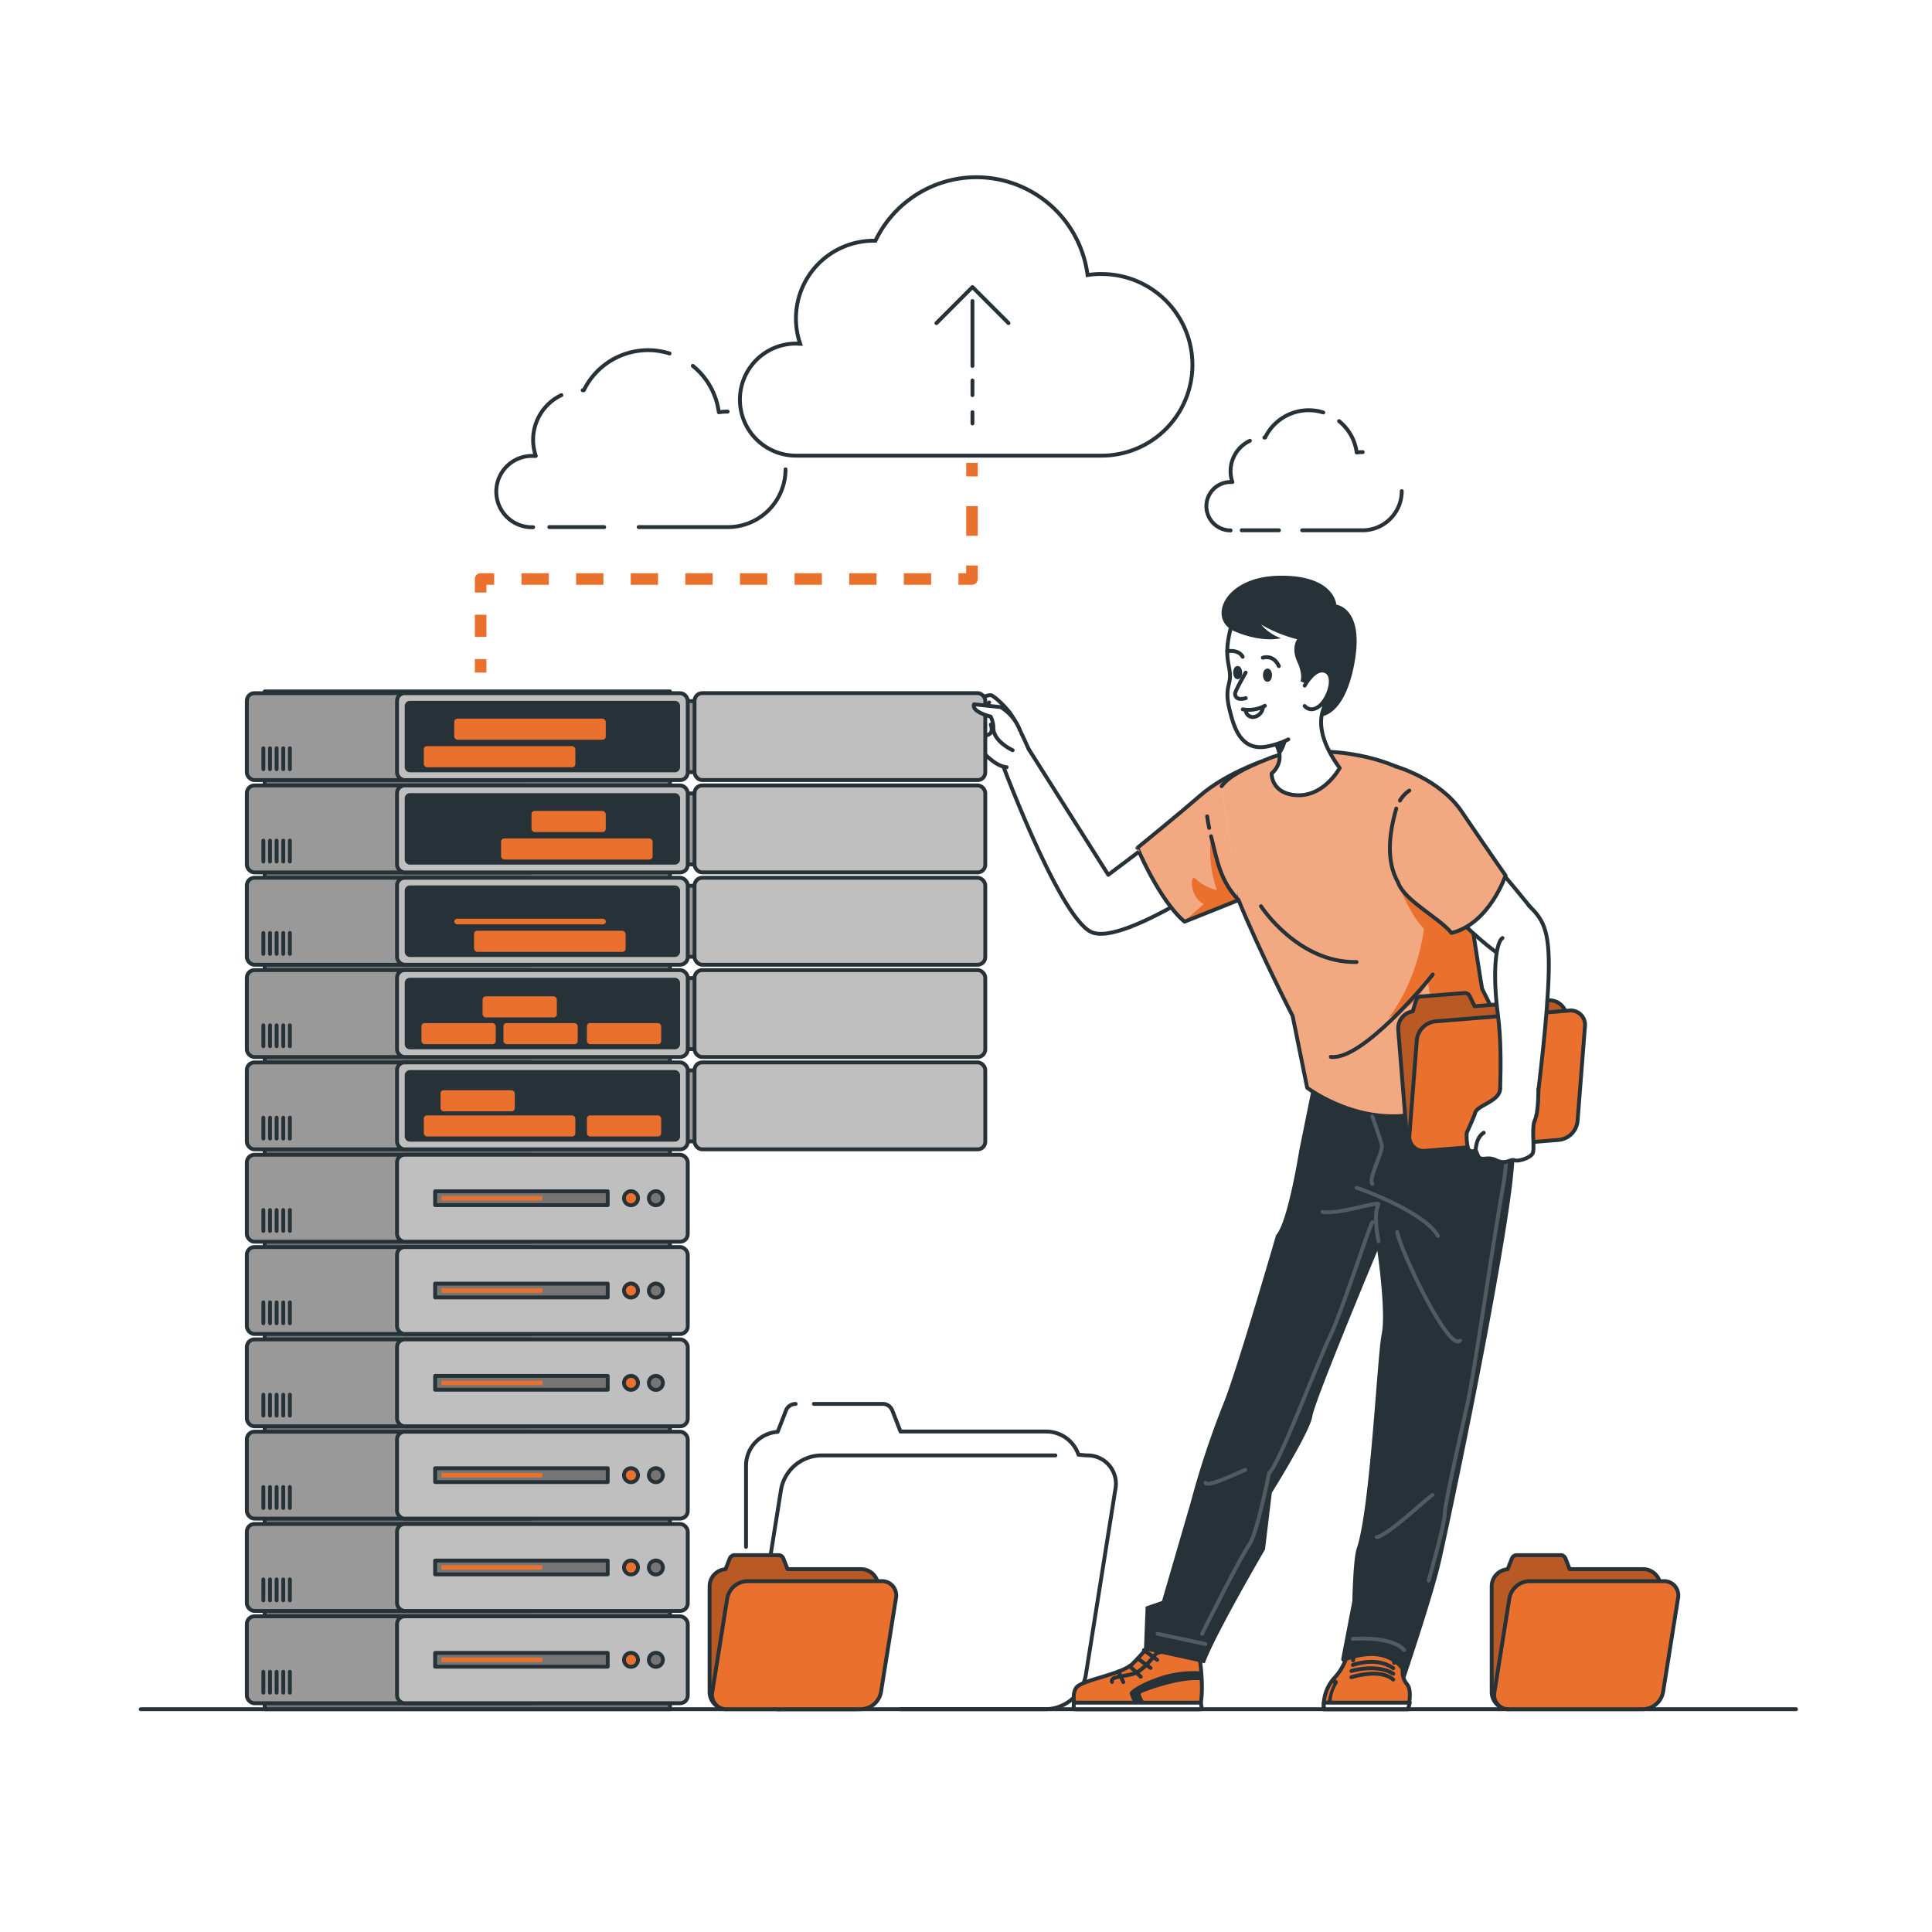 <svg class="animated" id="freepik_stories-memory-storage" xmlns="http://www.w3.org/2000/svg" xmlns:xlink="http://www.w3.org/1999/xlink" viewBox="0 0 500 500" version="1.1" xmlns:svgjs="http://svgjs.com/svgjs"><style>svg#freepik_stories-memory-storage:not(.animated) .animable {opacity: 0;}svg#freepik_stories-memory-storage.animated #freepik--background-simple--inject-2 {animation: 1s 1 forwards cubic-bezier(.36,-0.01,.5,1.38) slideUp;animation-delay: 0s;}svg#freepik_stories-memory-storage.animated #freepik--Floor--inject-2 {animation: 1s 1 forwards cubic-bezier(.36,-0.01,.5,1.38) zoomOut;animation-delay: 0s;}svg#freepik_stories-memory-storage.animated #freepik--Line--inject-2 {animation: 1s 1 forwards cubic-bezier(.36,-0.01,.5,1.38) slideRight,1.5s Infinite  linear floating;animation-delay: 0s,1s;}svg#freepik_stories-memory-storage.animated #freepik--Clouds--inject-2 {animation: 1s 1 forwards cubic-bezier(.36,-0.01,.5,1.38) slideUp;animation-delay: 0s;}svg#freepik_stories-memory-storage.animated #freepik--Folders--inject-2 {animation: 1s 1 forwards cubic-bezier(.36,-0.01,.5,1.38) zoomOut;animation-delay: 0s;}svg#freepik_stories-memory-storage.animated #freepik--Character--inject-2 {animation: 1s 1 forwards cubic-bezier(.36,-0.01,.5,1.38) fadeIn;animation-delay: 0s;}            @keyframes slideUp {                0% {                    opacity: 0;                    transform: translateY(30px);                }                100% {                    opacity: 1;                    transform: inherit;                }            }                    @keyframes zoomOut {                0% {                    opacity: 0;                    transform: scale(1.5);                }                100% {                    opacity: 1;                    transform: scale(1);                }            }                    @keyframes slideRight {                0% {                    opacity: 0;                    transform: translateX(30px);                }                100% {                    opacity: 1;                    transform: translateX(0);                }            }                    @keyframes floating {                0% {                    opacity: 1;                    transform: translateY(0px);                }                50% {                    transform: translateY(-10px);                }                100% {                    opacity: 1;                    transform: translateY(0px);                }            }                    @keyframes fadeIn {                0% {                    opacity: 0;                }                100% {                    opacity: 1;                }            }        .animator-hidden { display: none; }</style><g id="freepik--background-simple--inject-2" class="animable animator-hidden" style="transform-origin: 241.263px 250.609px;"><g id="elx5brg2kp0k"><path d="M67.93,167.09s-27.88,72,11.3,144.5S199.11,422.39,263.7,455.14s131.66,16.8,163.53-36.84-11.84-91.93-11.9-168.42,11.45-96.74-30-161.36-143.06-78.93-219.9-31S67.93,167.09,67.93,167.09Z" style="fill: rgb(255, 255, 255); opacity: 0.7; transform-origin: 248.588px 250.609px;" class="animable" id="elx6zsdmtpte"></path></g><path d="M66.52,95.24a98.56,98.56,0,0,1,11-11.2C106,59.38,146.67,54.68,181.83,65.74s65.26,36.15,89.62,65.39c11.13,13.37,21.71,28.08,36.61,36.25,19.21,10.54,41.46,8.33,62.23,11.43C445.81,190.09,470.42,296,418.82,351.12c-20.34,21.72-48.73,34-75.65,43.17-37.28,12.74-76.28,21.09-115.39,19.53s-78.48-13.5-110-38.31C76.53,343,51.73,290.84,41.4,237.21c-5.23-27.13-7.08-55.37-1.9-82.52C43.67,132.87,52.68,111.75,66.52,95.24Z" style="fill: #EA702D; transform-origin: 241.26px 237.048px;" id="el87vp867vawy" class="animable"></path><g id="ele4e92twjshw"><path d="M370.29,178.81c-20.77-3.1-43-.89-62.23-11.43-14.9-8.17-25.48-22.88-36.61-36.25C247.09,101.89,217,76.8,181.83,65.74S106,59.38,77.51,84a98.56,98.56,0,0,0-11,11.2c-13.84,16.51-22.85,37.63-27,59.45-5.18,27.15-3.33,55.39,1.9,82.52C51.73,290.84,76.53,343,117.8,375.51c31.5,24.81,70.86,36.75,110,38.31s78.11-6.79,115.39-19.53c26.92-9.2,55.31-21.45,75.65-43.17C470.42,296,445.81,190.09,370.29,178.81Z" style="fill: rgb(255, 255, 255); opacity: 0.7; transform-origin: 241.268px 237.047px;" class="animable" id="elkotc2bknn1r"></path></g></g><g id="freepik--Floor--inject-2" class="animable" style="transform-origin: 250.61px 442.34px;"><line x1="36.42" y1="442.34" x2="464.8" y2="442.34" style="fill: none; stroke: rgb(38, 50, 56); stroke-linecap: round; stroke-linejoin: round; transform-origin: 250.61px 442.34px;" id="el10796ppu76j" class="animable"></line></g><g id="freepik--Line--inject-2" class="animable animator-active" style="transform-origin: 187.97px 146.93px;"><line x1="251.55" y1="119.79" x2="251.55" y2="123.29" style="fill: none; stroke: #EA702D; stroke-linejoin: round; stroke-width: 3px; transform-origin: 251.55px 121.54px;" id="elssb4jfnmp0m" class="animable"></line><line x1="251.55" y1="130.98" x2="251.55" y2="142.51" style="fill: none; stroke: #EA702D; stroke-linejoin: round; stroke-width: 3px; stroke-dasharray: 7.685, 7.685; transform-origin: 251.55px 136.745px;" id="elid2p635baz" class="animable"></line><polyline points="251.55 146.35 251.55 149.85 248.05 149.85" style="fill: none; stroke: #EA702D; stroke-linejoin: round; stroke-width: 3px; transform-origin: 249.8px 148.1px;" id="elxqtagcd157e" class="animable"></polyline><line x1="240.98" y1="149.85" x2="131.42" y2="149.85" style="fill: none; stroke: #EA702D; stroke-linejoin: round; stroke-width: 3px; stroke-dasharray: 7.068, 7.068; transform-origin: 186.2px 149.85px;" id="el3pze51ez6a5" class="animable"></line><polyline points="127.89 149.85 124.39 149.85 124.39 153.35" style="fill: none; stroke: #EA702D; stroke-linejoin: round; stroke-width: 3px; transform-origin: 126.14px 151.6px;" id="elu0pwy0albp" class="animable"></polyline><line x1="124.39" y1="159.09" x2="124.39" y2="167.7" style="fill: none; stroke: #EA702D; stroke-linejoin: round; stroke-width: 3px; stroke-dasharray: 5.74, 5.74; transform-origin: 124.39px 163.395px;" id="elgeekrake95h" class="animable"></line><line x1="124.39" y1="170.57" x2="124.39" y2="174.07" style="fill: none; stroke: #EA702D; stroke-linejoin: round; stroke-width: 3px; transform-origin: 124.39px 172.32px;" id="eldukixdde2tp" class="animable"></line></g><g id="freepik--Clouds--inject-2" class="animable" style="transform-origin: 245.603px 91.569px;"><line x1="142.16" y1="136.41" x2="156.37" y2="136.41" style="fill: none; stroke: rgb(38, 50, 56); stroke-linecap: round; stroke-linejoin: round; transform-origin: 149.265px 136.41px;" id="elsnmujj1cnq" class="animable"></line><path d="M145.29,102.26A12.8,12.8,0,0,0,138.67,118c-.23,0-.46,0-.7,0a9.23,9.23,0,1,0,0,18.45" style="fill: none; stroke: rgb(38, 50, 56); stroke-linecap: round; stroke-linejoin: round; transform-origin: 136.863px 119.357px;" id="elblljetxzzdn" class="animable"></path><path d="M173.28,91.48A18.52,18.52,0,0,0,151.09,101h-.3" style="fill: none; stroke: rgb(38, 50, 56); stroke-linecap: round; stroke-linejoin: round; transform-origin: 162.035px 95.813px;" id="elr3pnwa7amu" class="animable"></path><path d="M188.32,106.52a15.72,15.72,0,0,0-2.29.17,18.47,18.47,0,0,0-6.73-12" style="fill: none; stroke: rgb(38, 50, 56); stroke-linecap: round; stroke-linejoin: round; transform-origin: 183.81px 100.69px;" id="elrymmolkc65p" class="animable"></path><path d="M165.29,136.41h23a14.94,14.94,0,0,0,15-14.94" style="fill: none; stroke: rgb(38, 50, 56); stroke-linecap: round; stroke-linejoin: round; transform-origin: 184.29px 128.94px;" id="elz1zbh0wnnhf" class="animable"></path><line x1="321.35" y1="137.24" x2="330.99" y2="137.24" style="fill: none; stroke: rgb(38, 50, 56); stroke-linecap: round; stroke-linejoin: round; transform-origin: 326.17px 137.24px;" id="elxzjqgf76iap" class="animable"></line><path d="M323.47,114.07a8.7,8.7,0,0,0-5,7.86,8.83,8.83,0,0,0,.47,2.82,3.59,3.59,0,0,0-.47,0,6.26,6.26,0,1,0,0,12.52" style="fill: none; stroke: rgb(38, 50, 56); stroke-linecap: round; stroke-linejoin: round; transform-origin: 317.84px 125.67px;" id="elhiuotqfg5gc" class="animable"></path><path d="M342.46,106.75a12.7,12.7,0,0,0-3.77-.58,12.54,12.54,0,0,0-11.28,7.07h-.2" style="fill: none; stroke: rgb(38, 50, 56); stroke-linecap: round; stroke-linejoin: round; transform-origin: 334.835px 109.705px;" id="el45r90m3wbet" class="animable"></path><path d="M352.67,117a11.46,11.46,0,0,0-1.56.11,12.46,12.46,0,0,0-4.56-8.12" style="fill: none; stroke: rgb(38, 50, 56); stroke-linecap: round; stroke-linejoin: round; transform-origin: 349.61px 113.05px;" id="elrsbdx3h0tai" class="animable"></path><path d="M337,137.24h15.63a10.14,10.14,0,0,0,10.14-10.14" style="fill: none; stroke: rgb(38, 50, 56); stroke-linecap: round; stroke-linejoin: round; transform-origin: 349.885px 132.17px;" id="elv2p1fl34iwc" class="animable"></path><path d="M285.06,70.91a23.74,23.74,0,0,0-3.6.27,29,29,0,0,0-54.9-8.88c-.16,0-.31,0-.47,0a20.12,20.12,0,0,0-19,26.68c-.36,0-.73-.06-1.1-.06a14.5,14.5,0,0,0,0,29h79.11a23.49,23.49,0,0,0,0-47Z" style="fill: rgb(255, 255, 255); stroke: rgb(38, 50, 56); stroke-miterlimit: 10; transform-origin: 250.045px 81.894px;" id="elkho9zihxzcc" class="animable"></path><line x1="251.67" y1="94.71" x2="251.67" y2="77.9" style="fill: none; stroke: rgb(38, 50, 56); stroke-linecap: round; stroke-linejoin: round; transform-origin: 251.67px 86.305px;" id="elv7eyuaw1o3s" class="animable"></line><polyline points="261 83.62 251.67 74.29 242.35 83.62" style="fill: none; stroke: rgb(38, 50, 56); stroke-linecap: round; stroke-linejoin: round; transform-origin: 251.675px 78.955px;" id="el1k5qqudugwy" class="animable"></polyline><line x1="251.67" y1="98.47" x2="251.67" y2="102.26" style="fill: none; stroke: rgb(38, 50, 56); stroke-linecap: round; stroke-linejoin: round; transform-origin: 251.67px 100.365px;" id="el1uo6tt38s2c" class="animable"></line><line x1="251.67" y1="106.69" x2="251.67" y2="109.59" style="fill: none; stroke: rgb(38, 50, 56); stroke-linecap: round; stroke-linejoin: round; transform-origin: 251.67px 108.14px;" id="el5yzg30jdpa3" class="animable"></line></g><g id="freepik--Folders--inject-2" class="animable" style="transform-origin: 308.994px 402.832px;"><path d="M221.7,442.34H201.89a7.33,7.33,0,0,1-7.42-8.8l7.67-48.08a10.73,10.73,0,0,1,10.23-8.8h60.76" style="fill: none; stroke: rgb(38, 50, 56); stroke-linecap: round; stroke-linejoin: round; transform-origin: 233.725px 409.502px;" id="elv1zuehpbmgo" class="animable"></path><path d="M210.63,363.32h17.8a2.69,2.69,0,0,1,2.5,1.71l2.12,5.45h37.7a8.83,8.83,0,0,1,8.36,6l2.12.18a7.33,7.33,0,0,1,7.42,8.8L281,433.54a10.75,10.75,0,0,1-10.23,8.8H233.18" style="fill: none; stroke: rgb(38, 50, 56); stroke-linecap: round; stroke-linejoin: round; transform-origin: 249.715px 402.83px;" id="elduqhbxwsdyi" class="animable"></path><path d="M193.07,400.32v-21a8.8,8.8,0,0,1,8.19-8.76l2.15-5.52a2.68,2.68,0,0,1,2.5-1.71" style="fill: none; stroke: rgb(38, 50, 56); stroke-linecap: round; stroke-linejoin: round; transform-origin: 199.49px 381.825px;" id="elios89ukf7qb" class="animable"></path><path d="M201.89,442.34a8.82,8.82,0,0,1-8.82-8.82V414" style="fill: none; stroke: rgb(38, 50, 56); stroke-linecap: round; stroke-linejoin: round; transform-origin: 197.48px 428.17px;" id="elx0d7vomlg2" class="animable"></path><path d="M390.5,442.34a4.45,4.45,0,0,1-4.45-4.45V410.54a4.44,4.44,0,0,1,4.13-4.42l1.09-2.78a1.35,1.35,0,0,1,1.26-.87h11.36a1.35,1.35,0,0,1,1.26.87l1.07,2.75h19a4.45,4.45,0,0,1,4.22,3" style="fill: #EA702D; transform-origin: 407.745px 422.405px;" id="elqthog5uxilb" class="animable"></path><g style="clip-path: url(_.html#freepik--clip-path--inject-2&quot;); transform-origin: 407.745px 422.405px;" id="el5aavnpxjsiv" class="animable"><g id="elne96e97nloj"><path d="M390.5,442.34a4.45,4.45,0,0,1-4.45-4.45V410.54a4.44,4.44,0,0,1,4.13-4.42l1.09-2.78a1.35,1.35,0,0,1,1.26-.87h11.36a1.35,1.35,0,0,1,1.26.87l1.07,2.75h19a4.45,4.45,0,0,1,4.22,3" style="fill-opacity: 0.7; opacity: 0.3; transform-origin: 407.745px 422.405px;" class="animable" id="elpzmszmujcl"></path></g></g><path d="M390.5,442.34a4.45,4.45,0,0,1-4.45-4.45V410.54a4.44,4.44,0,0,1,4.13-4.42l1.09-2.78a1.35,1.35,0,0,1,1.26-.87h11.36a1.35,1.35,0,0,1,1.26.87l1.07,2.75h19a4.45,4.45,0,0,1,4.22,3" style="fill: none; stroke: rgb(38, 50, 56); stroke-linecap: round; stroke-linejoin: round; transform-origin: 407.745px 422.405px;" id="elammu2awjktv" class="animable"></path><path d="M390.5,442.34h34.74a5.41,5.41,0,0,0,5.16-4.44l3.87-24.26a3.69,3.69,0,0,0-3.74-4.44H395.79a5.42,5.42,0,0,0-5.16,4.44l-3.87,24.26A3.69,3.69,0,0,0,390.5,442.34Z" style="fill: #EA702D; stroke: rgb(38, 50, 56); stroke-linecap: round; stroke-linejoin: round; transform-origin: 410.515px 425.77px;" id="elurdtqki7njj" class="animable"></path><path d="M188.09,442.34a4.45,4.45,0,0,1-4.45-4.45V410.54a4.43,4.43,0,0,1,4.13-4.42l1.08-2.78a1.38,1.38,0,0,1,1.27-.87h11.36a1.35,1.35,0,0,1,1.26.87l1.07,2.75h19a4.45,4.45,0,0,1,4.22,3" style="fill: #EA702D; transform-origin: 205.335px 422.405px;" id="el5qvpjrbmvdk" class="animable"></path><g style="clip-path: url(_.html#freepik--clip-path-2--inject-2&quot;); transform-origin: 205.335px 422.405px;" id="elvihycd37pjq" class="animable"><g id="elgbk06zvtt94"><path d="M188.09,442.34a4.45,4.45,0,0,1-4.45-4.45V410.54a4.43,4.43,0,0,1,4.13-4.42l1.08-2.78a1.38,1.38,0,0,1,1.27-.87h11.36a1.35,1.35,0,0,1,1.26.87l1.07,2.75h19a4.45,4.45,0,0,1,4.22,3" style="fill-opacity: 0.7; opacity: 0.3; transform-origin: 205.335px 422.405px;" class="animable" id="eltfyrsfltjdh"></path></g></g><path d="M188.09,442.34a4.45,4.45,0,0,1-4.45-4.45V410.54a4.43,4.43,0,0,1,4.13-4.42l1.08-2.78a1.38,1.38,0,0,1,1.27-.87h11.36a1.35,1.35,0,0,1,1.26.87l1.07,2.75h19a4.45,4.45,0,0,1,4.22,3" style="fill: none; stroke: rgb(38, 50, 56); stroke-linecap: round; stroke-linejoin: round; transform-origin: 205.335px 422.405px;" id="el6w5to9mh14j" class="animable"></path><path d="M188.09,442.34h34.74A5.41,5.41,0,0,0,228,437.9l3.87-24.26a3.69,3.69,0,0,0-3.74-4.44H193.37a5.43,5.43,0,0,0-5.16,4.44l-3.87,24.26A3.7,3.7,0,0,0,188.09,442.34Z" style="fill: #EA702D; stroke: rgb(38, 50, 56); stroke-linecap: round; stroke-linejoin: round; transform-origin: 208.106px 425.77px;" id="el6d03md7i5pk" class="animable"></path></g><g id="freepik--Character--inject-2" class="animable" style="transform-origin: 237.043px 295.667px;"><path d="M310.35,428.21s1.58,9.63,0,14.13H278.48s-1.35-3.37,0-5.49,11.45-3.35,14.59-6.22a54.33,54.33,0,0,0,6.51-7.81Z" style="fill: #EA702D; stroke: rgb(38, 50, 56); stroke-linecap: round; stroke-linejoin: round; transform-origin: 294.466px 432.58px;" id="elbe9jk15f1j" class="animable"></path><polygon points="277.88 440.65 310.77 440.65 311.05 442.34 277.88 442.34 277.88 440.65" style="fill: rgb(255, 255, 255); stroke: rgb(38, 50, 56); stroke-linecap: round; stroke-linejoin: round; transform-origin: 294.465px 441.495px;" id="eln02il62el29" class="animable"></polygon><path d="M302.69,427s-3,.72-3.34.83-3.25,4.61-6.17,5.39-5.84.64-5.39,2.06" style="fill: none; stroke: rgb(38, 50, 56); stroke-linecap: round; stroke-linejoin: round; transform-origin: 295.217px 431.14px;" id="elqrgckgilwue" class="animable"></path><line x1="296.05" y1="427.04" x2="299.47" y2="429.56" style="fill: none; stroke: rgb(38, 50, 56); stroke-linecap: round; stroke-linejoin: round; transform-origin: 297.76px 428.3px;" id="el3kpnjobwwcl" class="animable"></line><line x1="294.47" y1="429.24" x2="297.76" y2="431.66" style="fill: none; stroke: rgb(38, 50, 56); stroke-linecap: round; stroke-linejoin: round; transform-origin: 296.115px 430.45px;" id="elzsi8x0lqumj" class="animable"></line><line x1="292.36" y1="431.18" x2="295.22" y2="433.94" style="fill: none; stroke: rgb(38, 50, 56); stroke-linecap: round; stroke-linejoin: round; transform-origin: 293.79px 432.56px;" id="el7hkr7naks24" class="animable"></line><line x1="289.48" y1="432.58" x2="290.71" y2="435.32" style="fill: none; stroke: rgb(38, 50, 56); stroke-linecap: round; stroke-linejoin: round; transform-origin: 290.095px 433.95px;" id="elht378m7fnem" class="animable"></line><path d="M310.87,432.58A27,27,0,0,0,299.92,434c-5.73,2-7.7,3.76-7.56,4.29s.82,2.09.82,2.09h2.87s-1-1.83-.83-2.09,10-4.08,15.65-3.41Z" style="fill: rgb(38, 50, 56); transform-origin: 301.612px 436.44px;" id="elzhfu7p6drir" class="animable"></path><path d="M364.38,442.34s1.22-4.69-.21-6.42c-2.58-3.12.31-5.74-2.28-6.83l-1.08,1.26c-.21-1.27.39-5.16-4.41-5.66-5.8-.62-5.91,3.61-6.23,5l.1-1.94c-2.48,0-1.19,2.47-4.95,6.51a10.74,10.74,0,0,0-2.71,8.08Z" style="fill: #EA702D; stroke: rgb(38, 50, 56); stroke-linecap: round; stroke-linejoin: round; transform-origin: 353.718px 433.484px;" id="elpuzsi2ru7xc" class="animable"></path><path d="M385.4,263.94c2.68,1.56,9.59,16.28,5.56,45.49s-16.11,86.34-18.14,95.08-9.12,29.75-9.12,29.75S361,425.14,348,430a.66.66,0,0,1-.88-.75l2.87-14.89s.2-10.89,1.13-13.62c3.53-10.28,5.3-50,6.47-55.55s-1.13-21.49-1.13-21.49-16.31,39-16.84,42.86-10.48,19.78-10.48,19.78L327.38,401s-13.24,22.68-15.57,29.45L296.05,427l.44-11.21,4.24-1.46,7.42-25.49a227.11,227.11,0,0,1,8.64-26c3.51-8.86,13.46-43.19,13.46-43.19,3.09-3.36,6-21.94,6-21.94L341,274.3Z" style="fill: rgb(38, 50, 56); transform-origin: 344.122px 349.1px;" id="eldtv9zcbkx4o" class="animable"></path><path d="M319.22,202l-32.4,24.4L266,193.51l-7.8,1s15.53,42.42,24.12,46.65,41-19.23,41-19.23" style="fill: rgb(255, 255, 255); stroke: rgb(38, 50, 56); stroke-linecap: round; stroke-linejoin: round; transform-origin: 290.76px 217.59px;" id="el9ttgwdpv6mg" class="animable"></path><path d="M326.34,197.12s-9.38,3.27-15.67,8.72-16.32,13.59-16.32,13.59S300,233,306.56,238.53l14-5.6Z" style="fill: #EA702D; transform-origin: 310.345px 217.825px;" id="elwp7l4h0t4lr" class="animable"></path><g style="clip-path: url(_.html#freepik--clip-path-3--inject-2&quot;); transform-origin: 310.295px 217.79px;" id="elru8ao4uply" class="animable"><g id="elzvyso2d11bm"><path d="M306.47,238.46l5.12-4.55c-3.54-1.19-3.95-8.41-2-6.33a11.71,11.71,0,0,0,5.34,2.77,31.46,31.46,0,0,1-1.54-13.92,80.83,80.83,0,0,1,2.69,9.57c.65,3.2,3,5.35,4,6.49l6.21-35.37s-9.38,3.27-15.67,8.72-16.32,13.59-16.32,13.59S300,232.83,306.47,238.46Z" style="fill: rgb(255, 255, 255); opacity: 0.4; transform-origin: 310.295px 217.79px;" class="animable" id="el8ogoeh43t2p"></path></g></g><path d="M326.34,197.12s-9.38,3.27-15.67,8.72-16.32,13.59-16.32,13.59S300,233,306.56,238.53l14-5.6Z" style="fill: none; stroke: rgb(38, 50, 56); stroke-linecap: round; stroke-linejoin: round; transform-origin: 310.345px 217.825px;" id="elg0mibtdthrr" class="animable"></path><path d="M320.53,232.93c5.45,13.34,14,30,14,30l3.77,18.59s14.16,10.79,30.4,6.26c19-5.3,22.11-17.33,22.11-17.33l-7.24-14.56c-2.48-14-5.72-47-16.87-54.59s-30.29-8.2-38-5.14c-6.87,2.72-10.68,4.79-12.55,7.3" style="fill: #EA702D; transform-origin: 353.48px 241.664px;" id="elks3kqo1dc68" class="animable"></path><g style="clip-path: url(_.html#freepik--clip-path-4--inject-2&quot;); transform-origin: 353.45px 241.729px;" id="elfh78l3nqol5" class="animable"><g id="el934qryql5wo"><path d="M379.87,275c-17.17,5.55-15.27,1.58-11.34-5.34,3.55-6.26,1-13.57,1.09-15.54-.77,1.52-3.69,6-7.31,7.69-4.66,2.25-3,3,1.08-4.81a54.4,54.4,0,0,0,5.14-16.62c-4.58-4.55-8.19-15.65-8.19-15.65l15-9.19c-2.21-6.43-5-11.69-8.69-14.17-11.16-7.55-30.29-8.2-38-5.14-6.87,2.72-10.68,4.79-12.55,7.3l4.42,29.45c5.45,13.34,14,30,14,30l3.77,18.59s14.16,10.79,30.4,6.26c19-5.3,22.11-17.33,22.11-17.33l-.27-.56A46.24,46.24,0,0,1,379.87,275Z" style="fill: rgb(255, 255, 255); opacity: 0.4; transform-origin: 353.45px 241.729px;" class="animable" id="elqtbzx3n3sg"></path></g></g><path d="M320.53,232.93c5.45,13.34,14,30,14,30l3.77,18.59s14.16,10.79,30.4,6.26c19-5.3,22.11-17.33,22.11-17.33l-7.24-14.56c-2.48-14-5.72-47-16.87-54.59s-30.29-8.2-38-5.14c-6.87,2.72-10.68,4.79-12.55,7.3" style="fill: none; stroke: rgb(38, 50, 56); stroke-linecap: round; stroke-linejoin: round; transform-origin: 353.48px 241.664px;" id="el9u2t1gnm7j" class="animable"></path><path d="M346.71,198.76s-4.18,7.76-11.61,7c-6.18-.61-6-5.59-6-5.59a5.89,5.89,0,0,0,1.86-2.83,5.11,5.11,0,0,0,.19-1.83c-.1-1.54-.88-3.42-3-5.57l-.1-.1a6.42,6.42,0,0,1-1.09-1.4c-3.41-6,8.49-12.79,17.47-7.8C344.41,180.68,337.45,186.05,346.71,198.76Z" style="fill: rgb(255, 255, 255); stroke: rgb(38, 50, 56); stroke-linecap: round; stroke-linejoin: round; transform-origin: 336.536px 192.361px;" id="elmiiagzn28f" class="animable"></path><path d="M333.59,188.23s-.17,4.67-2.44,7.32c-.1-1.54-.88-3.42-3-5.57A5.75,5.75,0,0,1,333.59,188.23Z" style="fill: rgb(38, 50, 56); transform-origin: 330.87px 191.828px;" id="elqcm0334nau" class="animable"></path><path d="M345.82,174.91c3.36-14.43-3.61-20.68-8.18-22.58-7.32-3-16.84,1.74-19,9.75s-.22,9.85-.32,13.13c-.07,2.3-1.49,3.43.08,9.2,1,3.81,2.74,9.92,9.26,8.83a21.8,21.8,0,0,0,5.75-1.88" style="fill: rgb(255, 255, 255); stroke: rgb(38, 50, 56); stroke-linecap: round; stroke-linejoin: round; transform-origin: 332.16px 172.395px;" id="elgbr2f540wjr" class="animable"></path><path d="M326.82,170.22s2.7-1,4.15,2.17" style="fill: none; stroke: rgb(38, 50, 56); stroke-linecap: round; stroke-linejoin: round; transform-origin: 328.895px 171.23px;" id="elx1mrqyn2die" class="animable"></path><path d="M317.61,168.54s2.83-.61,4,1.44" style="fill: none; stroke: rgb(38, 50, 56); stroke-linecap: round; stroke-linejoin: round; transform-origin: 319.61px 169.218px;" id="elrcg2nyrzht" class="animable"></path><path d="M322.37,174.07s-2.79,4.82-2.74,5.48c.14,2.06,2.76,1.13,2.76,1.13" style="fill: none; stroke: rgb(38, 50, 56); stroke-linecap: round; stroke-linejoin: round; transform-origin: 321.01px 177.48px;" id="elinh31q5jwe" class="animable"></path><path d="M327.35,174.73c0,.67.3,1.22.67,1.22s.68-.55.68-1.22-.3-1.21-.68-1.21S327.35,174.06,327.35,174.73Z" style="fill: rgb(38, 50, 56); stroke: rgb(38, 50, 56); stroke-linecap: round; stroke-linejoin: round; transform-origin: 328.025px 174.735px;" id="eltwzckhzysx" class="animable"></path><path d="M319.63,174.07c0,.67.3,1.21.67,1.21s.67-.54.67-1.21-.3-1.22-.67-1.22S319.63,173.4,319.63,174.07Z" style="fill: rgb(38, 50, 56); stroke: rgb(38, 50, 56); stroke-linecap: round; stroke-linejoin: round; transform-origin: 320.3px 174.065px;" id="elw93mr7gvi7" class="animable"></path><path d="M327.35,182.66a8.86,8.86,0,0,1-5.71.92" style="fill: none; stroke: rgb(38, 50, 56); stroke-linecap: round; stroke-linejoin: round; transform-origin: 324.495px 183.186px;" id="elcmd8n66crp" class="animable"></path><path d="M326.82,183.21a2.78,2.78,0,0,1-2.32,2.34,1.85,1.85,0,0,1-2.11-1.79" style="fill: none; stroke: rgb(38, 50, 56); stroke-linecap: round; stroke-linejoin: round; transform-origin: 324.605px 184.389px;" id="el203sxs8pp2" class="animable"></path><path d="M345.84,156.49S345.4,148.76,331,149s-18.65,11.43-11.34,14.46,11.84,1.7,11.84,1.7a12.39,12.39,0,0,1-5.13-3.52,36.75,36.75,0,0,0,9.34,3.81s-1.64,2.15,0,5.75.84,5.14.84,5.14,6.61,1.87,5.51,9c0,0,6.07-.12,8.53-14.1S345.84,156.49,345.84,156.49Z" style="fill: rgb(38, 50, 56); transform-origin: 333.624px 167.167px;" id="ellvhl1xylt6a" class="animable"></path><path d="M337.64,177.44s2.64-4.93,5.41-3.73.84,7.09-1.56,9-3.85,0-3.85,0" style="fill: rgb(255, 255, 255); stroke: rgb(38, 50, 56); stroke-linecap: round; stroke-linejoin: round; transform-origin: 341.026px 178.54px;" id="elbogmk0yblv5" class="animable"></path><path d="M313.42,216.43c1.61,6.49,2.45,11.6,7.11,16.5" style="fill: none; stroke: rgb(38, 50, 56); stroke-linecap: round; stroke-linejoin: round; transform-origin: 316.975px 224.68px;" id="el2z2r38gpubz" class="animable"></path><path d="M312.41,211.27c.13,1,.31,2,.52,3" style="fill: none; stroke: rgb(38, 50, 56); stroke-linecap: round; stroke-linejoin: round; transform-origin: 312.67px 212.77px;" id="el6la1pwlwiqs" class="animable"></path><path d="M368.53,228.87s19.3,20.86,24,20.08,7.21-8.48,6.17-10.61S380.31,216,380.31,216Z" style="fill: rgb(255, 255, 255); stroke: rgb(38, 50, 56); stroke-linecap: round; stroke-linejoin: round; transform-origin: 383.731px 232.486px;" id="ellzgimmyo3k" class="animable"></path><path d="M361.35,209.26c-1.88,6.55-2.67,13.6.46,19.09,1.57,4.7,10.7,9.18,13.83,13.1,9.83-2.4,14-14.88,14-14.88S384,218.5,378.26,210s-17.08-11.65-17.08-11.65" style="fill: #EA702D; transform-origin: 374.67px 219.9px;" id="elym77uyxky7" class="animable"></path><g style="clip-path: url(_.html#freepik--clip-path-5--inject-2&quot;); transform-origin: 374.67px 219.9px;" id="elqvhokqk5fn" class="animable"><g id="elcxaoyal7p36"><path d="M361.35,209.26c-1.88,6.55-2.67,13.6.46,19.09,1.57,4.7,10.7,9.18,13.83,13.1,9.83-2.4,14-14.88,14-14.88S384,218.5,378.26,210s-17.08-11.65-17.08-11.65" style="fill: rgb(255, 255, 255); opacity: 0.4; transform-origin: 374.67px 219.9px;" class="animable" id="elzisrctr1ie"></path></g></g><path d="M361.35,209.26c-1.88,6.55-2.67,13.6.46,19.09,1.57,4.7,10.7,9.18,13.83,13.1,9.83-2.4,14-14.88,14-14.88S384,218.5,378.26,210s-17.08-11.65-17.08-11.65" style="fill: none; stroke: rgb(38, 50, 56); stroke-linecap: round; stroke-linejoin: round; transform-origin: 374.67px 219.9px;" id="elvj02v9sxd9g" class="animable"></path><path d="M266.21,193.88S263,186.35,261,184s-4-4-4.56-4.08c-1.39-.16-5.92,2.35-5.92,2.35s0,1.42,2.45,1.21c0,0-3.54,2.21-3.71,3.94s2,4.18,2.46,5.13A.83.83,0,0,0,253,193s3.82,5.2,7.51,5.56" style="fill: rgb(255, 255, 255); stroke: rgb(38, 50, 56); stroke-linecap: round; stroke-linejoin: round; transform-origin: 257.73px 189.236px;" id="elp47kptmvro8" class="animable"></path><path d="M253,193a2.22,2.22,0,0,0,.5-1.42s1.53,0,1.61-1.34c0,0,2.25.14,1.31-2.72" style="fill: none; stroke: rgb(38, 50, 56); stroke-linecap: round; stroke-linejoin: round; transform-origin: 254.825px 190.26px;" id="elmhtght9m7i" class="animable"></path><path d="M255.1,190.21s-2.55-2.74-2.7-3.8" style="fill: none; stroke: rgb(38, 50, 56); stroke-linecap: round; stroke-linejoin: round; transform-origin: 253.75px 188.31px;" id="elint8qmtb3ma" class="animable"></path><path d="M253.49,191.55s-2.8-2.5-2.65-3.63" style="fill: none; stroke: rgb(38, 50, 56); stroke-linecap: round; stroke-linejoin: round; transform-origin: 252.162px 189.735px;" id="elz2pbwmroo9" class="animable"></path><path d="M256,181.8a4,4,0,0,1-2.78,1.47" style="fill: none; stroke: rgb(38, 50, 56); stroke-linecap: round; stroke-linejoin: round; transform-origin: 254.61px 182.535px;" id="eltris0crht7" class="animable"></path><path d="M255.41,182.42a9.1,9.1,0,0,1,1.3,1.25" style="fill: none; stroke: rgb(38, 50, 56); stroke-linecap: round; stroke-linejoin: round; transform-origin: 256.06px 183.045px;" id="elbvg8il22csr" class="animable"></path><path d="M362.31,207.19a8,8,0,0,1,2.43-2.6" style="fill: none; stroke: rgb(38, 50, 56); stroke-linecap: round; stroke-linejoin: round; transform-origin: 363.525px 205.89px;" id="ellpnf6mibuym" class="animable"></path><polygon points="342.59 440.65 364.86 440.65 364.38 442.34 342.61 442.34 342.59 440.65" style="fill: rgb(255, 255, 255); stroke: rgb(38, 50, 56); stroke-linecap: round; stroke-linejoin: round; transform-origin: 353.725px 441.495px;" id="elyl8714qzii" class="animable"></polygon><path d="M349.74,434.06s7.31-2.42,10.84.61" style="fill: none; stroke: rgb(38, 50, 56); stroke-linecap: round; stroke-linejoin: round; transform-origin: 355.16px 433.907px;" id="eldc99fzolx37" class="animable"></path><path d="M349.74,432.46s6.43-2,10.84.69" style="fill: none; stroke: rgb(38, 50, 56); stroke-linecap: round; stroke-linejoin: round; transform-origin: 355.16px 432.447px;" id="elxajdskhfx6j" class="animable"></path><path d="M350.12,430.89s6.05-2.28,10.46.84" style="fill: none; stroke: rgb(38, 50, 56); stroke-linecap: round; stroke-linejoin: round; transform-origin: 355.35px 430.908px;" id="elzs69tj4ieb9" class="animable"></path><path d="M345.32,434.26l.73.71a.6.6,0,0,1,.08.75,8.94,8.94,0,0,0-1.49,4.93h-1.07a15.54,15.54,0,0,1,1.54-4.91l-.55-.55Z" style="fill: rgb(38, 50, 56); transform-origin: 344.898px 437.455px;" id="eldmtvy6tmg6q" class="animable"></path><path d="M370.79,252.2c-1.26,1.76-18.38,22.43-26.38,21.31" style="fill: none; stroke: rgb(38, 50, 56); stroke-linecap: round; stroke-linejoin: round; transform-origin: 357.6px 262.877px;" id="elvm8phyyvsi" class="animable"></path><path d="M326.34,234.53s9.56,14.74,24.73,14.44" style="fill: none; stroke: rgb(38, 50, 56); stroke-linecap: round; stroke-linejoin: round; transform-origin: 338.705px 241.752px;" id="elltc362n7w5" class="animable"></path><g id="elgv5u45s1xtm"><g style="opacity: 0.2; transform-origin: 344.809px 353.02px;" class="animable" id="elgb451hvuez9"><path d="M351.07,307.39c.88.2,17.69,6.33,21.05,12.46" style="fill: none; stroke: rgb(255, 255, 255); stroke-linecap: round; stroke-linejoin: round; transform-origin: 361.595px 313.62px;" id="elhzaeh4ai0y" class="animable"></path><path d="M355.16,316.29c-.84,1.19-8,23.54-11,29.67s-13.34,33.63-15.71,35.21c0,0-3.17,16-5.15,18.59s-12.21,23.06-12.21,23.06" style="fill: none; stroke: rgb(255, 255, 255); stroke-linecap: round; stroke-linejoin: round; transform-origin: 333.125px 369.555px;" id="el1ipg630iaxj" class="animable"></path><line x1="299.58" y1="422.82" x2="311.99" y2="425.48" style="fill: none; stroke: rgb(255, 255, 255); stroke-linecap: round; stroke-linejoin: round; transform-origin: 305.785px 424.15px;" id="el6krvdd8uvml" class="animable"></line><path d="M350.12,424.15s9.93-.89,13.3,2.89" style="fill: none; stroke: rgb(255, 255, 255); stroke-linecap: round; stroke-linejoin: round; transform-origin: 356.77px 425.549px;" id="el5ua2drdqvn3" class="animable"></path><path d="M361.6,318.86c.83,4.75,13.29,31.06,16.26,28.09" style="fill: none; stroke: rgb(255, 255, 255); stroke-linecap: round; stroke-linejoin: round; transform-origin: 369.73px 333.022px;" id="el5j2km33j276" class="animable"></path><path d="M356.77,321.24s-1.46-6.53-.08-9.5c.53-1.13-10.68,2.77-14.44,1.88" style="fill: none; stroke: rgb(255, 255, 255); stroke-linecap: round; stroke-linejoin: round; transform-origin: 349.51px 316.386px;" id="elj044wbqwyv" class="animable"></path><path d="M355.16,288.91s2,5.62,2.44,7.4S354,305,355.16,306.4" style="fill: none; stroke: rgb(255, 255, 255); stroke-linecap: round; stroke-linejoin: round; transform-origin: 356.292px 297.655px;" id="elwuycm5kpmeo" class="animable"></path><path d="M382.41,283.65s2.77,4.24,2.77,7.37,3.75,4.5,3.75,4.5" style="fill: none; stroke: rgb(255, 255, 255); stroke-linecap: round; stroke-linejoin: round; transform-origin: 385.67px 289.585px;" id="el3i67q0hyryk" class="animable"></path><path d="M388.31,279a72.5,72.5,0,0,1,.62,28.37c-2.77,15.63-7.31,47.47-9.09,55.58s-5.94,26.31-5.94,28.88-4.17,17.21-4.17,17.21" style="fill: none; stroke: rgb(255, 255, 255); stroke-linecap: round; stroke-linejoin: round; transform-origin: 379.884px 344.02px;" id="eln6fks3yhe5j" class="animable"></path><path d="M370.74,386.91c-.6,0-11.67,10.68-14.44,10.87" style="fill: none; stroke: rgb(255, 255, 255); stroke-linecap: round; stroke-linejoin: round; transform-origin: 363.52px 392.345px;" id="elqhy60j2dy0g" class="animable"></path><path d="M322.27,380.38c-.59.2-9.89,4.75-10.28,3.36" style="fill: none; stroke: rgb(255, 255, 255); stroke-linecap: round; stroke-linejoin: round; transform-origin: 317.13px 382.192px;" id="elf7h5cp94aw9" class="animable"></path></g></g><path d="M368.85,297.83a4.45,4.45,0,0,1-4.79-4.08l-2.2-27.27a4.45,4.45,0,0,1,3.76-4.74l.86-2.85a1.36,1.36,0,0,1,1.19-1L379,257a1.35,1.35,0,0,1,1.33.76l1.29,2.65,19-1.52a4.46,4.46,0,0,1,4.45,2.67" style="fill: #EA702D; transform-origin: 383.458px 277.42px;" id="elujfuouwzp5" class="animable"></path><g style="clip-path: url(_.html#freepik--clip-path-6--inject-2&quot;); transform-origin: 383.458px 277.42px;" id="elkzdekofmzt7" class="animable"><g id="elxwxotoe8u3r"><path d="M368.85,297.83a4.45,4.45,0,0,1-4.79-4.08l-2.2-27.27a4.45,4.45,0,0,1,3.76-4.74l.86-2.85a1.36,1.36,0,0,1,1.19-1L379,257a1.35,1.35,0,0,1,1.33.76l1.29,2.65,19-1.52a4.46,4.46,0,0,1,4.45,2.67" style="fill-opacity: 0.7; opacity: 0.3; transform-origin: 383.458px 277.42px;" class="animable" id="elt5gqol54uzh"></path></g></g><path d="M368.85,297.83a4.45,4.45,0,0,1-4.79-4.08l-2.2-27.27a4.45,4.45,0,0,1,3.76-4.74l.86-2.85a1.36,1.36,0,0,1,1.19-1L379,257a1.35,1.35,0,0,1,1.33.76l1.29,2.65,19-1.52a4.46,4.46,0,0,1,4.45,2.67" style="fill: none; stroke: rgb(38, 50, 56); stroke-linecap: round; stroke-linejoin: round; transform-origin: 383.458px 277.42px;" id="elmrj332dkfdk" class="animable"></path><path d="M368.85,297.83,403.48,295a5.43,5.43,0,0,0,4.79-4.84l1.91-24.5a3.7,3.7,0,0,0-4.09-4.12l-34.63,2.79a5.42,5.42,0,0,0-4.79,4.84l-1.91,24.49A3.7,3.7,0,0,0,368.85,297.83Z" style="fill: #EA702D; stroke: rgb(38, 50, 56); stroke-linecap: round; stroke-linejoin: round; transform-origin: 387.467px 279.685px;" id="elkza8di4k3z" class="animable"></path><path d="M395.64,234.35c3.58,3.44,5.43,6.13,5.17,17.31S398.52,279,397.2,290l-9.51,1.45s1.49-17.2,0-28.52c-1.62-12.36-.34-19.28,1.15-20.17" style="fill: rgb(255, 255, 255); stroke: rgb(38, 50, 56); stroke-linecap: round; stroke-linejoin: round; transform-origin: 393.886px 262.9px;" id="elc2326uwzt88" class="animable"></path><path d="M388.23,281.87c-.2,3.21-6.05,4.19-6.48,6.2-.14.66-2.16,5.08-2.16,5.08a14.42,14.42,0,0,0,.27,3.79c.5,1.72,2.05.72,2.05.72l.5,1.22c.79,2,2.27.15,4.79,1.39s3.74-.4,4.71,0,4.14-.59,4.74-1.78-.35-6.45.55-8.54.92-6.32.92-8.08" style="fill: rgb(255, 255, 255); stroke: rgb(38, 50, 56); stroke-linecap: round; stroke-linejoin: round; transform-origin: 388.842px 291.306px;" id="elog3r5pvbqp" class="animable"></path><path d="M381.91,297.66s0-3.23,2.08-4.51" style="fill: rgb(255, 255, 255); stroke: rgb(38, 50, 56); stroke-linecap: round; stroke-linejoin: round; transform-origin: 382.95px 295.405px;" id="el5vhrpk4stx" class="animable"></path><rect x="163.3" y="181.45" width="88.95" height="18.38" style="fill: rgb(153, 153, 153); stroke: rgb(38, 50, 56); stroke-linecap: round; stroke-linejoin: round; transform-origin: 207.775px 190.64px;" id="el3ozm48uewt" class="animable"></rect><rect x="163.3" y="205.34" width="88.95" height="18.38" style="fill: rgb(153, 153, 153); stroke: rgb(38, 50, 56); stroke-linecap: round; stroke-linejoin: round; transform-origin: 207.775px 214.53px;" id="elp9uq9bongx" class="animable"></rect><rect x="163.3" y="229.23" width="88.95" height="18.38" style="fill: rgb(153, 153, 153); stroke: rgb(38, 50, 56); stroke-linecap: round; stroke-linejoin: round; transform-origin: 207.775px 238.42px;" id="el8d8i8n5r6uq" class="animable"></rect><rect x="163.3" y="253.12" width="88.95" height="18.38" style="fill: rgb(153, 153, 153); stroke: rgb(38, 50, 56); stroke-linecap: round; stroke-linejoin: round; transform-origin: 207.775px 262.31px;" id="elq5fvkipo7bo" class="animable"></rect><rect x="163.3" y="277.01" width="88.95" height="18.38" style="fill: rgb(153, 153, 153); stroke: rgb(38, 50, 56); stroke-linecap: round; stroke-linejoin: round; transform-origin: 207.775px 286.2px;" id="el04r91zsky49f" class="animable"></rect><rect x="179.75" y="179.38" width="75.24" height="22.5" rx="1.98" style="fill: rgb(191, 191, 191); stroke: rgb(38, 50, 56); stroke-linecap: round; stroke-linejoin: round; transform-origin: 217.37px 190.63px;" id="elntg5db5n2e9" class="animable"></rect><rect x="179.75" y="203.27" width="75.24" height="22.5" rx="1.98" style="fill: rgb(191, 191, 191); stroke: rgb(38, 50, 56); stroke-linecap: round; stroke-linejoin: round; transform-origin: 217.37px 214.52px;" id="el15aah3hfgvp" class="animable"></rect><rect x="179.75" y="227.17" width="75.24" height="22.5" rx="1.98" style="fill: rgb(191, 191, 191); stroke: rgb(38, 50, 56); stroke-linecap: round; stroke-linejoin: round; transform-origin: 217.37px 238.42px;" id="elja3bltbivt" class="animable"></rect><rect x="179.75" y="251.06" width="75.24" height="22.5" rx="1.98" style="fill: rgb(191, 191, 191); stroke: rgb(38, 50, 56); stroke-linecap: round; stroke-linejoin: round; transform-origin: 217.37px 262.31px;" id="ellle2jxg5ap" class="animable"></rect><rect x="179.75" y="274.95" width="75.24" height="22.5" rx="1.98" style="fill: rgb(191, 191, 191); stroke: rgb(38, 50, 56); stroke-linecap: round; stroke-linejoin: round; transform-origin: 217.37px 286.2px;" id="elcceqfr4e24f" class="animable"></rect><path d="M262.08,194.16s-5.16-2.31-5-6a6.74,6.74,0,0,0-.7-2.71s-5-1.19-4.3-3.18L259,183a11.9,11.9,0,0,1,4.95,6" style="fill: rgb(255, 255, 255); stroke: rgb(38, 50, 56); stroke-linecap: round; stroke-linejoin: round; transform-origin: 257.981px 188.215px;" id="elmqytzjbo5vn" class="animable"></path><rect x="68.5" y="178.94" width="104.88" height="263.4" style="fill: rgb(117, 117, 117); stroke: rgb(38, 50, 56); stroke-linecap: round; stroke-linejoin: round; transform-origin: 120.94px 310.64px;" id="elkfvbbm2ir7i" class="animable"></rect><rect x="63.88" y="179.39" width="75.24" height="22.5" rx="1.98" style="fill: rgb(153, 153, 153); stroke: rgb(38, 50, 56); stroke-linecap: round; stroke-linejoin: round; transform-origin: 101.5px 190.64px;" id="elrikzyc1rfft" class="animable"></rect><rect x="102.75" y="179.39" width="75.24" height="22.5" rx="1.98" style="fill: rgb(191, 191, 191); stroke: rgb(38, 50, 56); stroke-linecap: round; stroke-linejoin: round; transform-origin: 140.37px 190.64px;" id="elfopub8ingfs" class="animable"></rect><path d="M104.74,198.53v-15.8a1.36,1.36,0,0,1,1.36-1.36l68.53,0a1.36,1.36,0,0,1,1.37,1.36l0,15.78a1.36,1.36,0,0,1-1.36,1.36H106.1A1.36,1.36,0,0,1,104.74,198.53Z" style="fill: rgb(38, 50, 56); transform-origin: 140.37px 190.62px;" id="elp0nuqwn1ri" class="animable"></path><rect x="109.18" y="192.6" width="40.22" height="6.46" rx="1.32" style="fill: #EA702D; stroke: rgb(38, 50, 56); stroke-linecap: round; stroke-linejoin: round; transform-origin: 129.29px 195.83px;" id="eloefiinbpayj" class="animable"></rect><rect x="117.05" y="185.48" width="40.22" height="6.46" rx="1.32" style="fill: #EA702D; stroke: rgb(38, 50, 56); stroke-linecap: round; stroke-linejoin: round; transform-origin: 137.16px 188.71px;" id="eltf7tg4wm1yd" class="animable"></rect><rect x="63.88" y="298.85" width="75.24" height="22.5" rx="1.98" style="fill: rgb(153, 153, 153); stroke: rgb(38, 50, 56); stroke-linecap: round; stroke-linejoin: round; transform-origin: 101.5px 310.1px;" id="elgyz1ohyc269" class="animable"></rect><rect x="102.75" y="298.85" width="75.24" height="22.5" rx="1.98" style="fill: rgb(191, 191, 191); stroke: rgb(38, 50, 56); stroke-linecap: round; stroke-linejoin: round; transform-origin: 140.37px 310.1px;" id="elirjiakthrei" class="animable"></rect><rect x="112.61" y="308.31" width="44.66" height="3.57" style="fill: rgb(117, 117, 117); stroke: rgb(38, 50, 56); stroke-linecap: round; stroke-linejoin: round; transform-origin: 134.94px 310.095px;" id="elldg5t3i6xi9" class="animable"></rect><path d="M165.11,310.1a1.81,1.81,0,1,1-1.81-1.81A1.81,1.81,0,0,1,165.11,310.1Z" style="fill: #EA702D; stroke: rgb(38, 50, 56); stroke-linecap: round; stroke-linejoin: round; transform-origin: 163.3px 310.1px;" id="el6wvwtykgyi" class="animable"></path><path d="M171.55,310.1a1.81,1.81,0,1,1-1.81-1.81A1.81,1.81,0,0,1,171.55,310.1Z" style="fill: rgb(117, 117, 117); stroke: rgb(38, 50, 56); stroke-linecap: round; stroke-linejoin: round; transform-origin: 169.74px 310.1px;" id="elnp2gkcrrxb" class="animable"></path><rect x="114.24" y="309.5" width="26.13" height="1.19" style="fill: #EA702D; transform-origin: 127.305px 310.095px;" id="elbm9r5nuo2tg" class="animable"></rect><rect x="63.88" y="322.74" width="75.24" height="22.5" rx="1.98" style="fill: rgb(153, 153, 153); stroke: rgb(38, 50, 56); stroke-linecap: round; stroke-linejoin: round; transform-origin: 101.5px 333.99px;" id="elms9m2r2kaan" class="animable"></rect><rect x="102.75" y="322.74" width="75.24" height="22.5" rx="1.98" style="fill: rgb(191, 191, 191); stroke: rgb(38, 50, 56); stroke-linecap: round; stroke-linejoin: round; transform-origin: 140.37px 333.99px;" id="elf789tne5y5o" class="animable"></rect><rect x="112.61" y="332.2" width="44.66" height="3.57" style="fill: rgb(117, 117, 117); stroke: rgb(38, 50, 56); stroke-linecap: round; stroke-linejoin: round; transform-origin: 134.94px 333.985px;" id="el5n61ct8l8gb" class="animable"></rect><circle cx="163.3" cy="333.99" r="1.81" style="fill: #EA702D; stroke: rgb(38, 50, 56); stroke-linecap: round; stroke-linejoin: round; transform-origin: 163.3px 333.99px;" id="elwpsaqkp6las" class="animable"></circle><path d="M171.55,334a1.81,1.81,0,1,1-1.81-1.81A1.8,1.8,0,0,1,171.55,334Z" style="fill: rgb(117, 117, 117); stroke: rgb(38, 50, 56); stroke-linecap: round; stroke-linejoin: round; transform-origin: 169.74px 334px;" id="elvxc28rhrrj8" class="animable"></path><rect x="114.24" y="333.4" width="26.13" height="1.18" style="fill: #EA702D; transform-origin: 127.305px 333.99px;" id="elc3loel6bz2" class="animable"></rect><rect x="63.88" y="346.63" width="75.24" height="22.5" rx="1.98" style="fill: rgb(153, 153, 153); stroke: rgb(38, 50, 56); stroke-linecap: round; stroke-linejoin: round; transform-origin: 101.5px 357.88px;" id="elru9844mskll" class="animable"></rect><rect x="102.75" y="346.63" width="75.24" height="22.5" rx="1.98" style="fill: rgb(191, 191, 191); stroke: rgb(38, 50, 56); stroke-linecap: round; stroke-linejoin: round; transform-origin: 140.37px 357.88px;" id="eli8awcmgemt" class="animable"></rect><rect x="112.61" y="356.09" width="44.66" height="3.57" style="fill: rgb(117, 117, 117); stroke: rgb(38, 50, 56); stroke-linecap: round; stroke-linejoin: round; transform-origin: 134.94px 357.875px;" id="el3pbi5f0ge83" class="animable"></rect><circle cx="163.3" cy="357.88" r="1.81" style="fill: #EA702D; stroke: rgb(38, 50, 56); stroke-linecap: round; stroke-linejoin: round; transform-origin: 163.3px 357.88px;" id="ele65qihuwgcc" class="animable"></circle><path d="M171.55,357.88a1.81,1.81,0,1,1-1.81-1.8A1.81,1.81,0,0,1,171.55,357.88Z" style="fill: rgb(117, 117, 117); stroke: rgb(38, 50, 56); stroke-linecap: round; stroke-linejoin: round; transform-origin: 169.74px 357.89px;" id="elkupgihh94f" class="animable"></path><rect x="114.24" y="357.29" width="26.13" height="1.18" style="fill: #EA702D; transform-origin: 127.305px 357.88px;" id="ellemnbym0qk9" class="animable"></rect><rect x="63.88" y="370.52" width="75.24" height="22.5" rx="1.98" style="fill: rgb(153, 153, 153); stroke: rgb(38, 50, 56); stroke-linecap: round; stroke-linejoin: round; transform-origin: 101.5px 381.77px;" id="ely3mjnkga13" class="animable"></rect><rect x="102.75" y="370.52" width="75.24" height="22.5" rx="1.98" style="fill: rgb(191, 191, 191); stroke: rgb(38, 50, 56); stroke-linecap: round; stroke-linejoin: round; transform-origin: 140.37px 381.77px;" id="elqcif89zdvo" class="animable"></rect><rect x="112.61" y="379.98" width="44.66" height="3.57" style="fill: rgb(117, 117, 117); stroke: rgb(38, 50, 56); stroke-linecap: round; stroke-linejoin: round; transform-origin: 134.94px 381.765px;" id="el95gh6mkj13i" class="animable"></rect><path d="M165.11,381.77a1.81,1.81,0,1,1-1.81-1.8A1.81,1.81,0,0,1,165.11,381.77Z" style="fill: #EA702D; stroke: rgb(38, 50, 56); stroke-linecap: round; stroke-linejoin: round; transform-origin: 163.3px 381.78px;" id="elftproexb66" class="animable"></path><path d="M171.55,381.77a1.81,1.81,0,1,1-1.81-1.8A1.81,1.81,0,0,1,171.55,381.77Z" style="fill: rgb(117, 117, 117); stroke: rgb(38, 50, 56); stroke-linecap: round; stroke-linejoin: round; transform-origin: 169.74px 381.78px;" id="elnrbrz4or8wb" class="animable"></path><rect x="114.24" y="381.18" width="26.13" height="1.19" style="fill: #EA702D; transform-origin: 127.305px 381.775px;" id="ell3uvytkif0q" class="animable"></rect><rect x="63.88" y="394.41" width="75.24" height="22.5" rx="1.98" style="fill: rgb(153, 153, 153); stroke: rgb(38, 50, 56); stroke-linecap: round; stroke-linejoin: round; transform-origin: 101.5px 405.66px;" id="el3mu6vq0pecv" class="animable"></rect><rect x="102.75" y="394.41" width="75.24" height="22.5" rx="1.98" style="fill: rgb(191, 191, 191); stroke: rgb(38, 50, 56); stroke-linecap: round; stroke-linejoin: round; transform-origin: 140.37px 405.66px;" id="el9o28qbjpu1n" class="animable"></rect><rect x="112.61" y="403.88" width="44.66" height="3.57" style="fill: rgb(117, 117, 117); stroke: rgb(38, 50, 56); stroke-linecap: round; stroke-linejoin: round; transform-origin: 134.94px 405.665px;" id="el5n1tw9zwtd2" class="animable"></rect><circle cx="163.3" cy="405.66" r="1.81" style="fill: #EA702D; stroke: rgb(38, 50, 56); stroke-linecap: round; stroke-linejoin: round; transform-origin: 163.3px 405.66px;" id="elqf1kqhg5qn" class="animable"></circle><path d="M171.55,405.66a1.81,1.81,0,1,1-1.81-1.8A1.81,1.81,0,0,1,171.55,405.66Z" style="fill: rgb(117, 117, 117); stroke: rgb(38, 50, 56); stroke-linecap: round; stroke-linejoin: round; transform-origin: 169.74px 405.67px;" id="elvvg6jqdqpwc" class="animable"></path><rect x="114.24" y="405.07" width="26.13" height="1.18" style="fill: #EA702D; transform-origin: 127.305px 405.66px;" id="elubp5vn5d2gm" class="animable"></rect><rect x="63.88" y="418.3" width="75.24" height="22.5" rx="1.98" style="fill: rgb(153, 153, 153); stroke: rgb(38, 50, 56); stroke-linecap: round; stroke-linejoin: round; transform-origin: 101.5px 429.55px;" id="eliez2mr3mmoc" class="animable"></rect><rect x="102.75" y="418.3" width="75.24" height="22.5" rx="1.98" style="fill: rgb(191, 191, 191); stroke: rgb(38, 50, 56); stroke-linecap: round; stroke-linejoin: round; transform-origin: 140.37px 429.55px;" id="ele33cgy71tpt" class="animable"></rect><rect x="112.61" y="427.77" width="44.66" height="3.57" style="fill: rgb(117, 117, 117); stroke: rgb(38, 50, 56); stroke-linecap: round; stroke-linejoin: round; transform-origin: 134.94px 429.555px;" id="elzwcqw2adky" class="animable"></rect><circle cx="163.3" cy="429.56" r="1.81" style="fill: #EA702D; stroke: rgb(38, 50, 56); stroke-linecap: round; stroke-linejoin: round; transform-origin: 163.3px 429.56px;" id="el5x1pctdfple" class="animable"></circle><path d="M171.55,429.56a1.81,1.81,0,1,1-1.81-1.81A1.81,1.81,0,0,1,171.55,429.56Z" style="fill: rgb(117, 117, 117); stroke: rgb(38, 50, 56); stroke-linecap: round; stroke-linejoin: round; transform-origin: 169.74px 429.56px;" id="elmvukxri57w" class="animable"></path><rect x="114.24" y="428.96" width="26.13" height="1.18" style="fill: #EA702D; transform-origin: 127.305px 429.55px;" id="elwvhp0p05jg8" class="animable"></rect><rect x="63.88" y="274.95" width="75.24" height="22.5" rx="1.98" style="fill: rgb(153, 153, 153); stroke: rgb(38, 50, 56); stroke-linecap: round; stroke-linejoin: round; transform-origin: 101.5px 286.2px;" id="el5h0mgyz9l6a" class="animable"></rect><rect x="102.75" y="274.95" width="75.24" height="22.5" rx="1.98" style="fill: rgb(191, 191, 191); stroke: rgb(38, 50, 56); stroke-linecap: round; stroke-linejoin: round; transform-origin: 140.37px 286.2px;" id="elwr67v09szsd" class="animable"></rect><path d="M104.74,294.09V278.3a1.36,1.36,0,0,1,1.36-1.36h68.53a1.37,1.37,0,0,1,1.37,1.37l0,15.78a1.36,1.36,0,0,1-1.36,1.36H106.1A1.36,1.36,0,0,1,104.74,294.09Z" style="fill: rgb(38, 50, 56); transform-origin: 140.37px 286.195px;" id="eld73yli5smxq" class="animable"></path><rect x="109.18" y="288.16" width="40.22" height="6.46" rx="1.32" style="fill: #EA702D; stroke: rgb(38, 50, 56); stroke-linecap: round; stroke-linejoin: round; transform-origin: 129.29px 291.39px;" id="elabbdrdqriyj" class="animable"></rect><rect x="151.39" y="288.16" width="20.22" height="6.46" rx="1.32" style="fill: #EA702D; stroke: rgb(38, 50, 56); stroke-linecap: round; stroke-linejoin: round; transform-origin: 161.5px 291.39px;" id="elhwv13i4a226" class="animable"></rect><rect x="113.51" y="281.65" width="20.22" height="6.46" rx="1.32" style="fill: #EA702D; stroke: rgb(38, 50, 56); stroke-linecap: round; stroke-linejoin: round; transform-origin: 123.62px 284.88px;" id="elj9gjsr8qu6l" class="animable"></rect><rect x="63.88" y="251.06" width="75.24" height="22.5" rx="1.98" style="fill: rgb(153, 153, 153); stroke: rgb(38, 50, 56); stroke-linecap: round; stroke-linejoin: round; transform-origin: 101.5px 262.31px;" id="el7ljal43dhzx" class="animable"></rect><rect x="102.75" y="251.06" width="75.24" height="22.5" rx="1.98" style="fill: rgb(191, 191, 191); stroke: rgb(38, 50, 56); stroke-linecap: round; stroke-linejoin: round; transform-origin: 140.37px 262.31px;" id="el9zsq4e7f5tv" class="animable"></rect><path d="M104.74,270.2V254.41a1.36,1.36,0,0,1,1.36-1.36h68.53a1.37,1.37,0,0,1,1.37,1.37l0,15.77a1.36,1.36,0,0,1-1.36,1.37H106.1A1.36,1.36,0,0,1,104.74,270.2Z" style="fill: rgb(38, 50, 56); transform-origin: 140.37px 262.305px;" id="elr9c96vvclei" class="animable"></path><rect x="129.79" y="264.27" width="20.22" height="6.46" rx="1.32" style="fill: #EA702D; stroke: rgb(38, 50, 56); stroke-linecap: round; stroke-linejoin: round; transform-origin: 139.9px 267.5px;" id="elax4m7einhvf" class="animable"></rect><rect x="151.39" y="264.27" width="20.22" height="6.46" rx="1.32" style="fill: #EA702D; stroke: rgb(38, 50, 56); stroke-linecap: round; stroke-linejoin: round; transform-origin: 161.5px 267.5px;" id="elsof468ozys9" class="animable"></rect><rect x="108.57" y="264.27" width="20.22" height="6.46" rx="1.32" style="fill: #EA702D; stroke: rgb(38, 50, 56); stroke-linecap: round; stroke-linejoin: round; transform-origin: 118.68px 267.5px;" id="eli96bm94zsff" class="animable"></rect><rect x="124.39" y="257.35" width="20.22" height="6.46" rx="1.32" style="fill: #EA702D; stroke: rgb(38, 50, 56); stroke-linecap: round; stroke-linejoin: round; transform-origin: 134.5px 260.58px;" id="elcpim6fiszmk" class="animable"></rect><rect x="63.88" y="227.17" width="75.24" height="22.5" rx="1.98" style="fill: rgb(153, 153, 153); stroke: rgb(38, 50, 56); stroke-linecap: round; stroke-linejoin: round; transform-origin: 101.5px 238.42px;" id="el5dpsrc7091b" class="animable"></rect><rect x="102.75" y="227.17" width="75.24" height="22.5" rx="1.98" style="fill: rgb(191, 191, 191); stroke: rgb(38, 50, 56); stroke-linecap: round; stroke-linejoin: round; transform-origin: 140.37px 238.42px;" id="elqnyp5o9d7ud" class="animable"></rect><path d="M104.74,246.31V230.52a1.36,1.36,0,0,1,1.36-1.37l68.53,0a1.37,1.37,0,0,1,1.37,1.37l0,15.77a1.36,1.36,0,0,1-1.36,1.37H106.1A1.36,1.36,0,0,1,104.74,246.31Z" style="fill: rgb(38, 50, 56); transform-origin: 140.37px 238.405px;" id="elvphf8h15jk" class="animable"></path><rect x="122.18" y="240.38" width="40.22" height="6.46" rx="1.32" style="fill: #EA702D; stroke: rgb(38, 50, 56); stroke-linecap: round; stroke-linejoin: round; transform-origin: 142.29px 243.61px;" id="elyowvayxy0kp" class="animable"></rect><path d="M156,239.72H118.37a1.32,1.32,0,0,1-1.32-1.32v.18a1.32,1.32,0,0,1,1.32-1.32H156a1.32,1.32,0,0,1,1.31,1.32v-.18A1.32,1.32,0,0,1,156,239.72Z" style="fill: #EA702D; stroke: rgb(38, 50, 56); stroke-linecap: round; stroke-linejoin: round; transform-origin: 137.18px 238.49px;" id="el67p188ejstl" class="animable"></path><rect x="63.88" y="203.28" width="75.24" height="22.5" rx="1.98" style="fill: rgb(153, 153, 153); stroke: rgb(38, 50, 56); stroke-linecap: round; stroke-linejoin: round; transform-origin: 101.5px 214.53px;" id="elw4zunu9kj2" class="animable"></rect><rect x="102.75" y="203.28" width="75.24" height="22.5" rx="1.98" style="fill: rgb(191, 191, 191); stroke: rgb(38, 50, 56); stroke-linecap: round; stroke-linejoin: round; transform-origin: 140.37px 214.53px;" id="elcr20budrbr6" class="animable"></rect><path d="M104.74,222.42V206.63a1.36,1.36,0,0,1,1.36-1.37l68.53,0a1.36,1.36,0,0,1,1.37,1.36l0,15.78a1.36,1.36,0,0,1-1.36,1.36H106.1A1.36,1.36,0,0,1,104.74,222.42Z" style="fill: rgb(38, 50, 56); transform-origin: 140.37px 214.51px;" id="elpcc083p877k" class="animable"></path><rect x="129.18" y="216.49" width="40.22" height="6.46" rx="1.32" style="fill: #EA702D; stroke: rgb(38, 50, 56); stroke-linecap: round; stroke-linejoin: round; transform-origin: 149.29px 219.72px;" id="elnzv1d1vgjh9" class="animable"></rect><rect x="137.05" y="209.37" width="20.22" height="6.46" rx="1.32" style="fill: #EA702D; stroke: rgb(38, 50, 56); stroke-linecap: round; stroke-linejoin: round; transform-origin: 147.16px 212.6px;" id="elrg7qoayv2gh" class="animable"></rect><line x1="68.16" y1="193.65" x2="68.16" y2="199.06" style="fill: none; stroke: rgb(38, 50, 56); stroke-linecap: round; stroke-linejoin: round; transform-origin: 68.16px 196.355px;" id="elrm340q454f" class="animable"></line><line x1="69.88" y1="193.65" x2="69.88" y2="199.06" style="fill: none; stroke: rgb(38, 50, 56); stroke-linecap: round; stroke-linejoin: round; transform-origin: 69.88px 196.355px;" id="elzr6bp1xec37" class="animable"></line><line x1="71.59" y1="193.65" x2="71.59" y2="199.06" style="fill: none; stroke: rgb(38, 50, 56); stroke-linecap: round; stroke-linejoin: round; transform-origin: 71.59px 196.355px;" id="eltn5t2y5bur" class="animable"></line><line x1="73.31" y1="193.65" x2="73.31" y2="199.06" style="fill: none; stroke: rgb(38, 50, 56); stroke-linecap: round; stroke-linejoin: round; transform-origin: 73.31px 196.355px;" id="elvwo70a5wc1h" class="animable"></line><line x1="75.02" y1="193.65" x2="75.02" y2="199.06" style="fill: none; stroke: rgb(38, 50, 56); stroke-linecap: round; stroke-linejoin: round; transform-origin: 75.02px 196.355px;" id="el4231kk2nfnu" class="animable"></line><line x1="68.16" y1="432.65" x2="68.16" y2="438.06" style="fill: none; stroke: rgb(38, 50, 56); stroke-linecap: round; stroke-linejoin: round; transform-origin: 68.16px 435.355px;" id="elrsv8udb973" class="animable"></line><line x1="69.88" y1="432.65" x2="69.88" y2="438.06" style="fill: none; stroke: rgb(38, 50, 56); stroke-linecap: round; stroke-linejoin: round; transform-origin: 69.88px 435.355px;" id="el3lti40ixnsq" class="animable"></line><line x1="71.59" y1="432.65" x2="71.59" y2="438.06" style="fill: none; stroke: rgb(38, 50, 56); stroke-linecap: round; stroke-linejoin: round; transform-origin: 71.59px 435.355px;" id="elpjvcome6q2" class="animable"></line><line x1="73.31" y1="432.65" x2="73.31" y2="438.06" style="fill: none; stroke: rgb(38, 50, 56); stroke-linecap: round; stroke-linejoin: round; transform-origin: 73.31px 435.355px;" id="elm2l7if5ain" class="animable"></line><line x1="75.02" y1="432.65" x2="75.02" y2="438.06" style="fill: none; stroke: rgb(38, 50, 56); stroke-linecap: round; stroke-linejoin: round; transform-origin: 75.02px 435.355px;" id="elnvm88729bpq" class="animable"></line><line x1="68.16" y1="408.75" x2="68.16" y2="414.16" style="fill: none; stroke: rgb(38, 50, 56); stroke-linecap: round; stroke-linejoin: round; transform-origin: 68.16px 411.455px;" id="eltffrdzwqktm" class="animable"></line><line x1="69.88" y1="408.75" x2="69.88" y2="414.16" style="fill: none; stroke: rgb(38, 50, 56); stroke-linecap: round; stroke-linejoin: round; transform-origin: 69.88px 411.455px;" id="el6rxbt5r5v04" class="animable"></line><line x1="71.59" y1="408.75" x2="71.59" y2="414.16" style="fill: none; stroke: rgb(38, 50, 56); stroke-linecap: round; stroke-linejoin: round; transform-origin: 71.59px 411.455px;" id="el0v0bb1wuimhk" class="animable"></line><line x1="73.31" y1="408.75" x2="73.31" y2="414.16" style="fill: none; stroke: rgb(38, 50, 56); stroke-linecap: round; stroke-linejoin: round; transform-origin: 73.31px 411.455px;" id="elifuux4wv0e" class="animable"></line><line x1="75.02" y1="408.75" x2="75.02" y2="414.16" style="fill: none; stroke: rgb(38, 50, 56); stroke-linecap: round; stroke-linejoin: round; transform-origin: 75.02px 411.455px;" id="el9wfy6bjhylt" class="animable"></line><line x1="68.16" y1="384.85" x2="68.16" y2="390.26" style="fill: none; stroke: rgb(38, 50, 56); stroke-linecap: round; stroke-linejoin: round; transform-origin: 68.16px 387.555px;" id="elq2caaoxnjg" class="animable"></line><line x1="69.88" y1="384.85" x2="69.88" y2="390.26" style="fill: none; stroke: rgb(38, 50, 56); stroke-linecap: round; stroke-linejoin: round; transform-origin: 69.88px 387.555px;" id="el4iy0yev1iz9" class="animable"></line><line x1="71.59" y1="384.85" x2="71.59" y2="390.26" style="fill: none; stroke: rgb(38, 50, 56); stroke-linecap: round; stroke-linejoin: round; transform-origin: 71.59px 387.555px;" id="ell5tkzkrkbv" class="animable"></line><line x1="73.31" y1="384.85" x2="73.31" y2="390.26" style="fill: none; stroke: rgb(38, 50, 56); stroke-linecap: round; stroke-linejoin: round; transform-origin: 73.31px 387.555px;" id="elzbzuz13nogb" class="animable"></line><line x1="75.02" y1="384.85" x2="75.02" y2="390.26" style="fill: none; stroke: rgb(38, 50, 56); stroke-linecap: round; stroke-linejoin: round; transform-origin: 75.02px 387.555px;" id="elm90w9qtlv1r" class="animable"></line><line x1="68.16" y1="360.95" x2="68.16" y2="366.36" style="fill: none; stroke: rgb(38, 50, 56); stroke-linecap: round; stroke-linejoin: round; transform-origin: 68.16px 363.655px;" id="elrposh3s3ezf" class="animable"></line><line x1="69.88" y1="360.95" x2="69.88" y2="366.36" style="fill: none; stroke: rgb(38, 50, 56); stroke-linecap: round; stroke-linejoin: round; transform-origin: 69.88px 363.655px;" id="eldex03h11zgu" class="animable"></line><line x1="71.59" y1="360.95" x2="71.59" y2="366.36" style="fill: none; stroke: rgb(38, 50, 56); stroke-linecap: round; stroke-linejoin: round; transform-origin: 71.59px 363.655px;" id="ellmzmo9tqu8a" class="animable"></line><line x1="73.31" y1="360.95" x2="73.31" y2="366.36" style="fill: none; stroke: rgb(38, 50, 56); stroke-linecap: round; stroke-linejoin: round; transform-origin: 73.31px 363.655px;" id="el9vr0wtjcbnr" class="animable"></line><line x1="75.02" y1="360.95" x2="75.02" y2="366.36" style="fill: none; stroke: rgb(38, 50, 56); stroke-linecap: round; stroke-linejoin: round; transform-origin: 75.02px 363.655px;" id="elxoja19laxab" class="animable"></line><line x1="68.16" y1="337.05" x2="68.16" y2="342.46" style="fill: none; stroke: rgb(38, 50, 56); stroke-linecap: round; stroke-linejoin: round; transform-origin: 68.16px 339.755px;" id="el8bbm1jswlei" class="animable"></line><line x1="69.88" y1="337.05" x2="69.88" y2="342.46" style="fill: none; stroke: rgb(38, 50, 56); stroke-linecap: round; stroke-linejoin: round; transform-origin: 69.88px 339.755px;" id="elt6by4dpy88" class="animable"></line><line x1="71.59" y1="337.05" x2="71.59" y2="342.46" style="fill: none; stroke: rgb(38, 50, 56); stroke-linecap: round; stroke-linejoin: round; transform-origin: 71.59px 339.755px;" id="elahxi6iw1wl" class="animable"></line><line x1="73.31" y1="337.05" x2="73.31" y2="342.46" style="fill: none; stroke: rgb(38, 50, 56); stroke-linecap: round; stroke-linejoin: round; transform-origin: 73.31px 339.755px;" id="elm1uumf7mno9" class="animable"></line><line x1="75.02" y1="337.05" x2="75.02" y2="342.46" style="fill: none; stroke: rgb(38, 50, 56); stroke-linecap: round; stroke-linejoin: round; transform-origin: 75.02px 339.755px;" id="elg5a708uox4p" class="animable"></line><line x1="68.16" y1="313.15" x2="68.16" y2="318.56" style="fill: none; stroke: rgb(38, 50, 56); stroke-linecap: round; stroke-linejoin: round; transform-origin: 68.16px 315.855px;" id="elw0c3euxn3d" class="animable"></line><line x1="69.88" y1="313.15" x2="69.88" y2="318.56" style="fill: none; stroke: rgb(38, 50, 56); stroke-linecap: round; stroke-linejoin: round; transform-origin: 69.88px 315.855px;" id="el544eh7sikn8" class="animable"></line><line x1="71.59" y1="313.15" x2="71.59" y2="318.56" style="fill: none; stroke: rgb(38, 50, 56); stroke-linecap: round; stroke-linejoin: round; transform-origin: 71.59px 315.855px;" id="el6hygd4d74kp" class="animable"></line><line x1="73.31" y1="313.15" x2="73.31" y2="318.56" style="fill: none; stroke: rgb(38, 50, 56); stroke-linecap: round; stroke-linejoin: round; transform-origin: 73.31px 315.855px;" id="eljmhmeau590d" class="animable"></line><line x1="75.02" y1="313.15" x2="75.02" y2="318.56" style="fill: none; stroke: rgb(38, 50, 56); stroke-linecap: round; stroke-linejoin: round; transform-origin: 75.02px 315.855px;" id="elnrcmatj9yxt" class="animable"></line><line x1="68.16" y1="289.25" x2="68.16" y2="294.66" style="fill: none; stroke: rgb(38, 50, 56); stroke-linecap: round; stroke-linejoin: round; transform-origin: 68.16px 291.955px;" id="eldb75ctz2m8l" class="animable"></line><line x1="69.88" y1="289.25" x2="69.88" y2="294.66" style="fill: none; stroke: rgb(38, 50, 56); stroke-linecap: round; stroke-linejoin: round; transform-origin: 69.88px 291.955px;" id="el7izuvit7p2u" class="animable"></line><line x1="71.59" y1="289.25" x2="71.59" y2="294.66" style="fill: none; stroke: rgb(38, 50, 56); stroke-linecap: round; stroke-linejoin: round; transform-origin: 71.59px 291.955px;" id="elvth8334wjxm" class="animable"></line><line x1="73.31" y1="289.25" x2="73.31" y2="294.66" style="fill: none; stroke: rgb(38, 50, 56); stroke-linecap: round; stroke-linejoin: round; transform-origin: 73.31px 291.955px;" id="el710lf60h56" class="animable"></line><line x1="75.02" y1="289.25" x2="75.02" y2="294.66" style="fill: none; stroke: rgb(38, 50, 56); stroke-linecap: round; stroke-linejoin: round; transform-origin: 75.02px 291.955px;" id="eldphtw8vtg3u" class="animable"></line><line x1="68.16" y1="265.35" x2="68.16" y2="270.76" style="fill: none; stroke: rgb(38, 50, 56); stroke-linecap: round; stroke-linejoin: round; transform-origin: 68.16px 268.055px;" id="el544nfrvo6ax" class="animable"></line><line x1="69.88" y1="265.35" x2="69.88" y2="270.76" style="fill: none; stroke: rgb(38, 50, 56); stroke-linecap: round; stroke-linejoin: round; transform-origin: 69.88px 268.055px;" id="elhs065qnlrfl" class="animable"></line><line x1="71.59" y1="265.35" x2="71.59" y2="270.76" style="fill: none; stroke: rgb(38, 50, 56); stroke-linecap: round; stroke-linejoin: round; transform-origin: 71.59px 268.055px;" id="elbjor113qds" class="animable"></line><line x1="73.31" y1="265.35" x2="73.31" y2="270.76" style="fill: none; stroke: rgb(38, 50, 56); stroke-linecap: round; stroke-linejoin: round; transform-origin: 73.31px 268.055px;" id="elep0qc4zcnjj" class="animable"></line><line x1="75.02" y1="265.35" x2="75.02" y2="270.76" style="fill: none; stroke: rgb(38, 50, 56); stroke-linecap: round; stroke-linejoin: round; transform-origin: 75.02px 268.055px;" id="el2ws4ec1z9fc" class="animable"></line><line x1="68.16" y1="241.45" x2="68.16" y2="246.86" style="fill: none; stroke: rgb(38, 50, 56); stroke-linecap: round; stroke-linejoin: round; transform-origin: 68.16px 244.155px;" id="elhf0bx7t2kph" class="animable"></line><line x1="69.88" y1="241.45" x2="69.88" y2="246.86" style="fill: none; stroke: rgb(38, 50, 56); stroke-linecap: round; stroke-linejoin: round; transform-origin: 69.88px 244.155px;" id="elpjazy23mtuc" class="animable"></line><line x1="71.59" y1="241.45" x2="71.59" y2="246.86" style="fill: none; stroke: rgb(38, 50, 56); stroke-linecap: round; stroke-linejoin: round; transform-origin: 71.59px 244.155px;" id="elh9b54krp496" class="animable"></line><line x1="73.31" y1="241.45" x2="73.31" y2="246.86" style="fill: none; stroke: rgb(38, 50, 56); stroke-linecap: round; stroke-linejoin: round; transform-origin: 73.31px 244.155px;" id="el7wpvkonv8vl" class="animable"></line><line x1="75.02" y1="241.45" x2="75.02" y2="246.86" style="fill: none; stroke: rgb(38, 50, 56); stroke-linecap: round; stroke-linejoin: round; transform-origin: 75.02px 244.155px;" id="elawy977hpg7" class="animable"></line><line x1="68.16" y1="217.55" x2="68.16" y2="222.96" style="fill: none; stroke: rgb(38, 50, 56); stroke-linecap: round; stroke-linejoin: round; transform-origin: 68.16px 220.255px;" id="elry9nmpsgwy" class="animable"></line><line x1="69.88" y1="217.55" x2="69.88" y2="222.96" style="fill: none; stroke: rgb(38, 50, 56); stroke-linecap: round; stroke-linejoin: round; transform-origin: 69.88px 220.255px;" id="el9oxy802iw2" class="animable"></line><line x1="71.59" y1="217.55" x2="71.59" y2="222.96" style="fill: none; stroke: rgb(38, 50, 56); stroke-linecap: round; stroke-linejoin: round; transform-origin: 71.59px 220.255px;" id="elhp5r5kck0jn" class="animable"></line><line x1="73.31" y1="217.55" x2="73.31" y2="222.96" style="fill: none; stroke: rgb(38, 50, 56); stroke-linecap: round; stroke-linejoin: round; transform-origin: 73.31px 220.255px;" id="el8tz70439a5p" class="animable"></line><line x1="75.02" y1="217.55" x2="75.02" y2="222.96" style="fill: none; stroke: rgb(38, 50, 56); stroke-linecap: round; stroke-linejoin: round; transform-origin: 75.02px 220.255px;" id="eltiafozco41" class="animable"></line></g><defs><clipPath id="freepik--clip-path--inject-2"><path d="M390.5,442.34a4.45,4.45,0,0,1-4.45-4.45V410.54a4.44,4.44,0,0,1,4.13-4.42l1.09-2.78a1.35,1.35,0,0,1,1.26-.87h11.36a1.35,1.35,0,0,1,1.26.87l1.07,2.75h19a4.45,4.45,0,0,1,4.22,3" style="fill:#92E3A9;stroke:#263238;stroke-linecap:round;stroke-linejoin:round"></path></clipPath><clipPath id="freepik--clip-path-2--inject-2"><path d="M188.09,442.34a4.45,4.45,0,0,1-4.45-4.45V410.54a4.43,4.43,0,0,1,4.13-4.42l1.08-2.78a1.38,1.38,0,0,1,1.27-.87h11.36a1.35,1.35,0,0,1,1.26.87l1.07,2.75h19a4.45,4.45,0,0,1,4.22,3" style="fill:#92E3A9;stroke:#263238;stroke-linecap:round;stroke-linejoin:round"></path></clipPath><clipPath id="freepik--clip-path-3--inject-2"><path d="M326.34,197.12s-9.38,3.27-15.67,8.72-16.32,13.59-16.32,13.59S300,233,306.56,238.53l14-5.6Z" style="fill:#92E3A9;stroke:#263238;stroke-linecap:round;stroke-linejoin:round"></path></clipPath><clipPath id="freepik--clip-path-4--inject-2"><path d="M320.53,232.93c5.45,13.34,14,30,14,30l3.77,18.59s14.16,10.79,30.4,6.26c19-5.3,22.11-17.33,22.11-17.33l-7.24-14.56c-2.48-14-5.72-47-16.87-54.59s-30.29-8.2-38-5.14c-6.87,2.72-10.68,4.79-12.55,7.3" style="fill:#92E3A9;stroke:#263238;stroke-linecap:round;stroke-linejoin:round"></path></clipPath><clipPath id="freepik--clip-path-5--inject-2"><path d="M361.35,209.26c-1.88,6.55-2.67,13.6.46,19.09,1.57,4.7,10.7,9.18,13.83,13.1,9.83-2.4,14-14.88,14-14.88S384,218.5,378.26,210s-17.08-11.65-17.08-11.65" style="fill:#92E3A9;stroke:#263238;stroke-linecap:round;stroke-linejoin:round"></path></clipPath><clipPath id="freepik--clip-path-6--inject-2"><path d="M368.85,297.83a4.45,4.45,0,0,1-4.79-4.08l-2.2-27.27a4.45,4.45,0,0,1,3.76-4.74l.86-2.85a1.36,1.36,0,0,1,1.19-1L379,257a1.35,1.35,0,0,1,1.33.76l1.29,2.65,19-1.52a4.46,4.46,0,0,1,4.45,2.67" style="fill:#92E3A9;stroke:#263238;stroke-linecap:round;stroke-linejoin:round"></path></clipPath></defs><defs>     <filter id="active" height="200%">         <feMorphology in="SourceAlpha" result="DILATED" operator="dilate" radius="2"></feMorphology>                <feFlood flood-color="#32DFEC" flood-opacity="1" result="PINK"></feFlood>        <feComposite in="PINK" in2="DILATED" operator="in" result="OUTLINE"></feComposite>        <feMerge>            <feMergeNode in="OUTLINE"></feMergeNode>            <feMergeNode in="SourceGraphic"></feMergeNode>        </feMerge>    </filter>    <filter id="hover" height="200%">        <feMorphology in="SourceAlpha" result="DILATED" operator="dilate" radius="2"></feMorphology>                <feFlood flood-color="#ff0000" flood-opacity="0.5" result="PINK"></feFlood>        <feComposite in="PINK" in2="DILATED" operator="in" result="OUTLINE"></feComposite>        <feMerge>            <feMergeNode in="OUTLINE"></feMergeNode>            <feMergeNode in="SourceGraphic"></feMergeNode>        </feMerge>            <feColorMatrix type="matrix" values="0   0   0   0   0                0   1   0   0   0                0   0   0   0   0                0   0   0   1   0 "></feColorMatrix>    </filter></defs></svg>